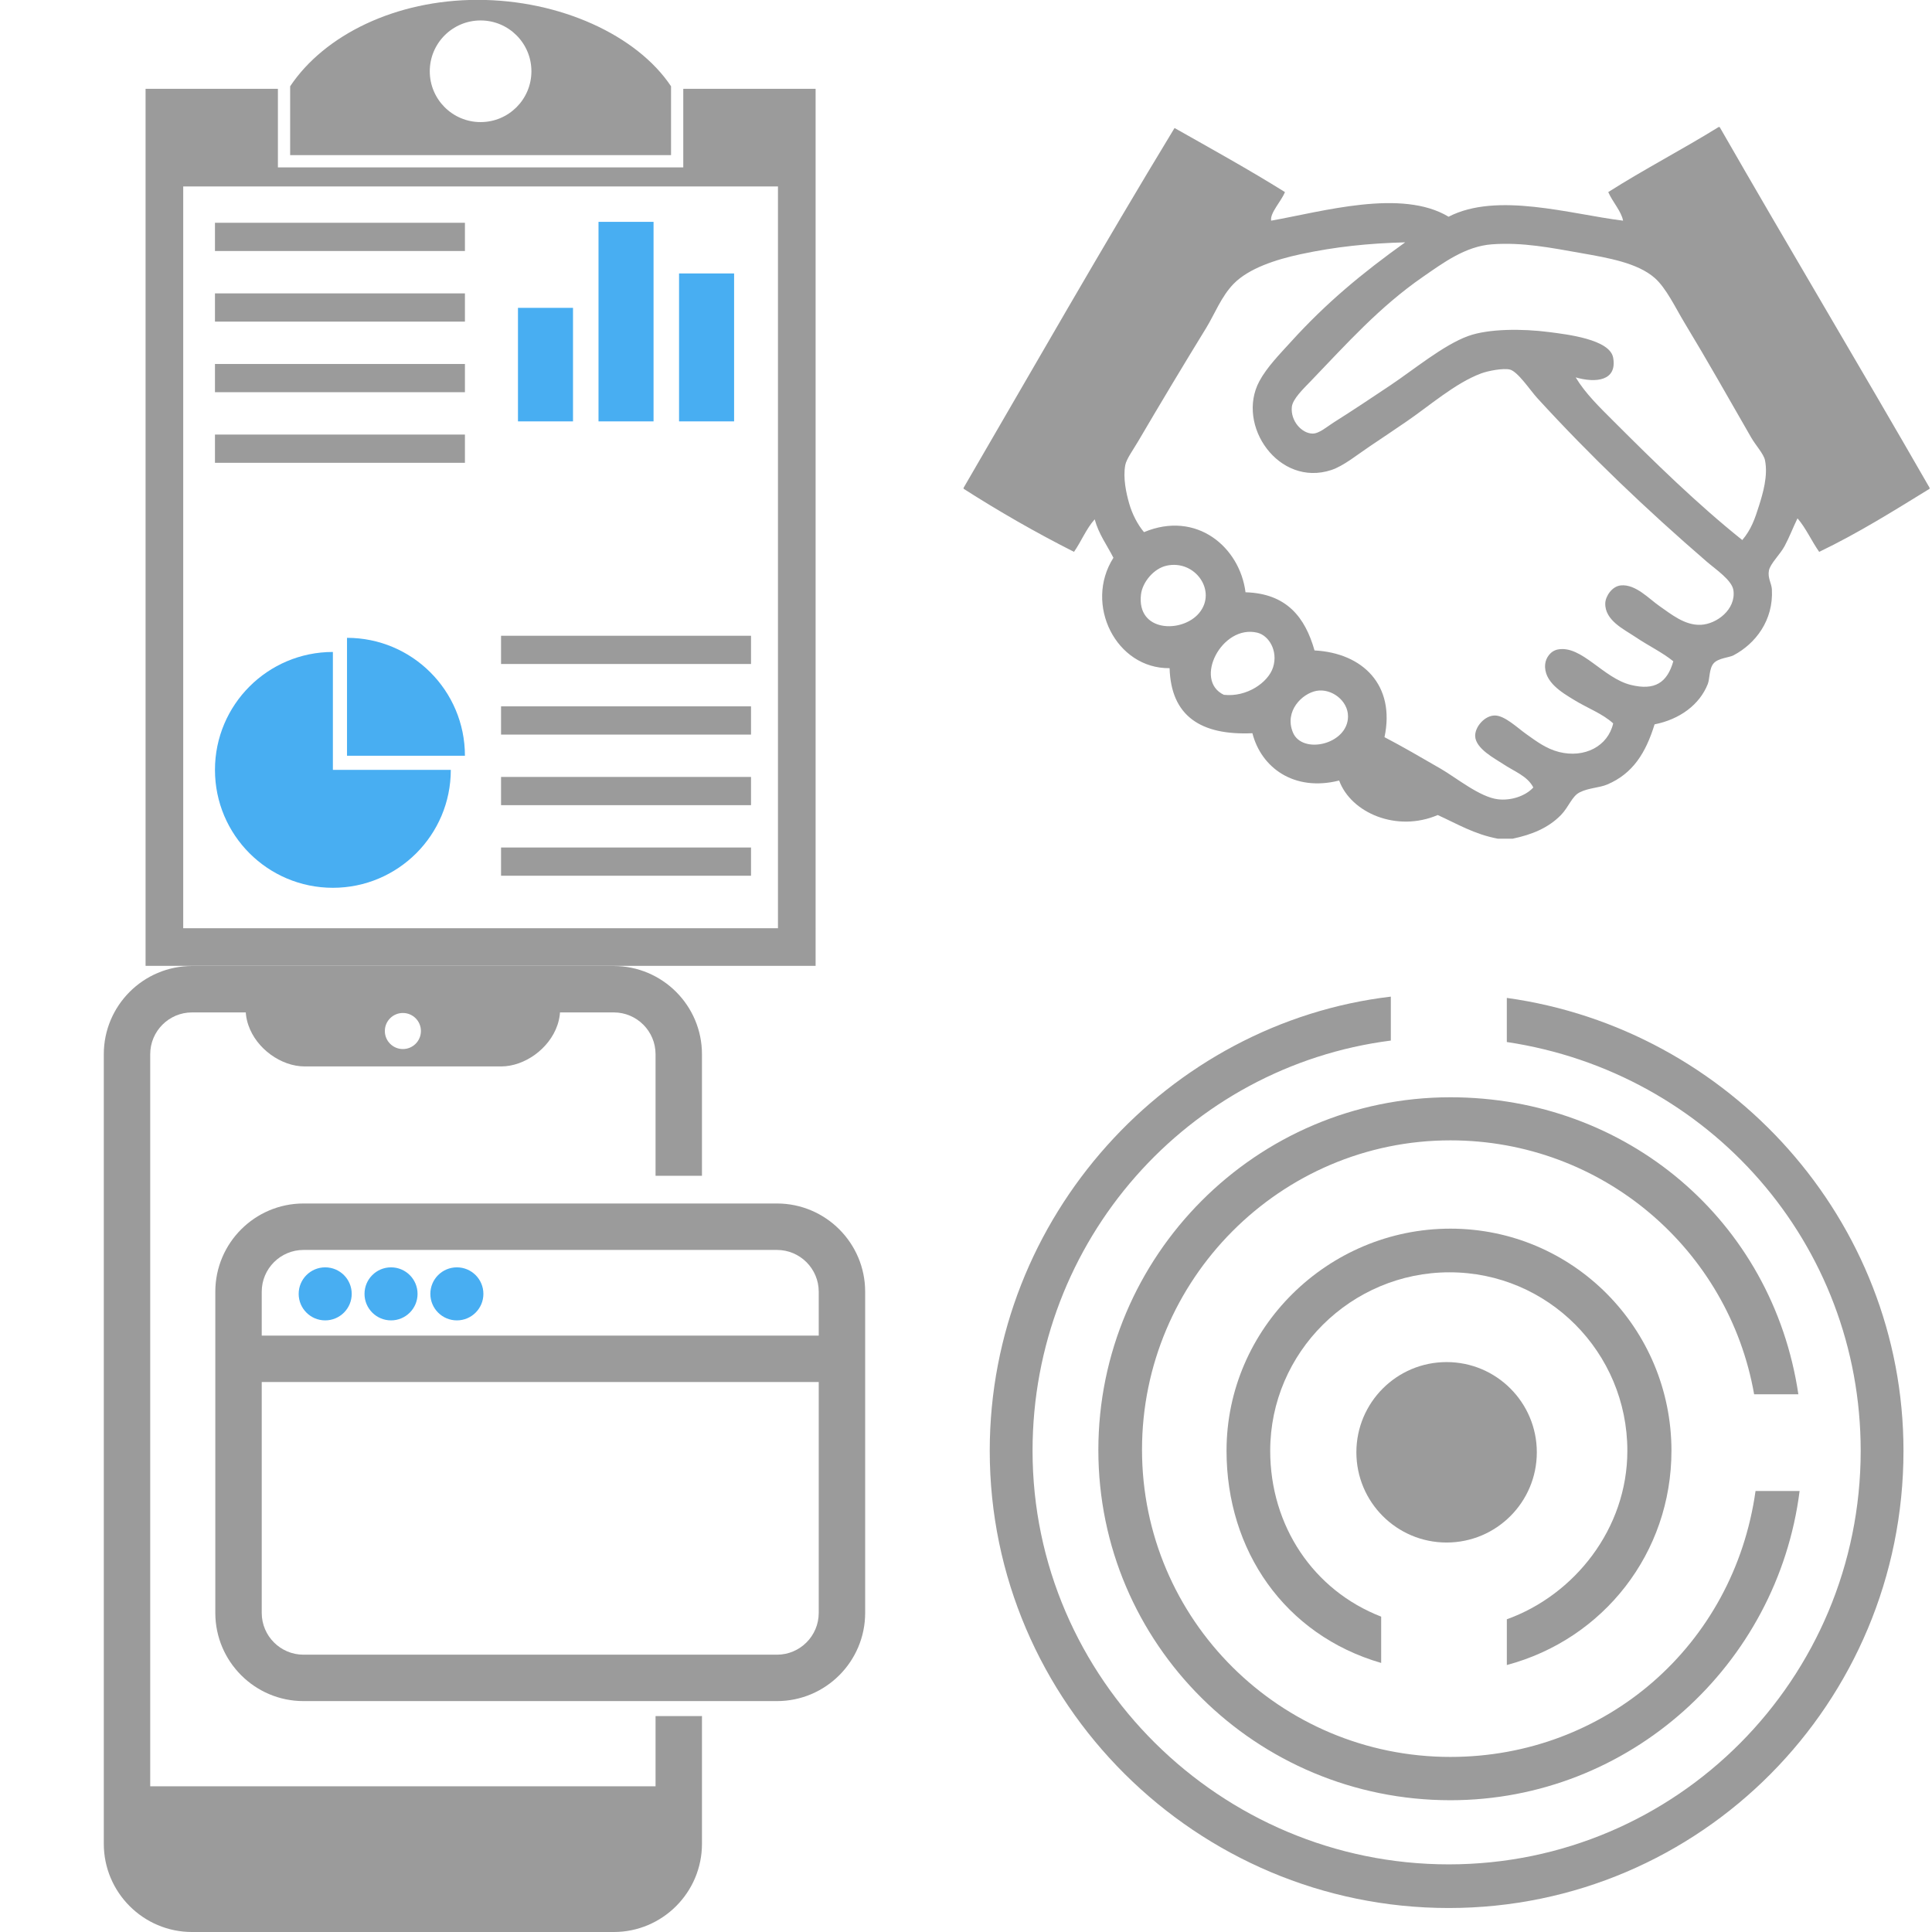 <svg id="Layer_1" xmlns="http://www.w3.org/2000/svg" xmlns:xlink="http://www.w3.org/1999/xlink" width="256" height="256" viewBox="0 0 256 256" enable-background="new 0 0 256 256"><g><g><path fill="#9b9b9b" d="M90.537 11.766v10.412H36.824V11.766H19.289v116.216h88.783V11.766H90.537zM103.084 122.995H24.277V24.704h78.808L103.084 122.995v0z"/></g><path fill="#9b9b9b" d="M63.292-.018c-10.892.0-20.314 4.666-24.844 11.451h-.002v0 4.222 4.901h50.471V15.36v-3.632-.295C84.386 4.648 74.184-.018 63.292-.018zM63.681 16.178c-3.719.0-6.734-3.015-6.734-6.734.0-3.719 3.015-6.734 6.734-6.734 3.719.0 6.734 3.015 6.734 6.734C70.415 13.163 67.4 16.178 63.681 16.178z"/><g><path fill="#48aef2" d="M44.109 86.388c-8.629.0-15.625 6.996-15.625 15.625.0 8.63 6.996 15.625 15.625 15.625 8.63.0 15.625-6.996 15.625-15.625H44.109V86.388z"/><path fill="#48aef2" d="M45.981 84.516v15.625h15.625v0C61.606 91.512 54.61 84.516 45.981 84.516z"/></g><g><path fill="#9b9b9b" d="M28.484 29.521h33.122v3.741H28.484z"/><path fill="#9b9b9b" d="M28.484 38.875h33.122v3.741H28.484z"/><path fill="#9b9b9b" d="M28.484 48.228h33.122v3.741H28.484z"/><path fill="#9b9b9b" d="M28.484 57.581h33.122v3.741H28.484z"/></g><g><path fill="#9b9b9b" d="M66.392 84.242h33.122v3.741H66.392z"/><path fill="#9b9b9b" d="M66.392 93.595h33.122v3.741H66.392z"/><path fill="#9b9b9b" d="M66.392 102.948h33.122v3.741H66.392z"/><path fill="#9b9b9b" d="M66.392 112.301h33.122v3.741H66.392z"/></g><g><path fill="#48aef2" d="M68.634 40.792h7.293v15.043H68.634z"/><path fill="#48aef2" d="M79.306 29.396h7.293v26.439H79.306z"/><path fill="#48aef2" d="M89.978 36.233h7.294v19.602H89.978z"/></g></g><g><path fill="#9b9b9b" d="M227.73 16.831c.043.0.086.0.131.0 9.191 16.016 18.625 31.791 27.82 47.804.0.043.0.087.0.13-4.748 2.916-9.451 5.875-14.63 8.359-1.007-1.431-1.743-3.132-2.872-4.441-.625 1.274-1.011 2.358-1.699 3.657-.588 1.112-1.92 2.346-2.09 3.265-.182.984.348 1.683.393 2.482.232 4.12-2.189 7.222-5.094 8.75-.563.297-1.996.357-2.612 1.045-.621.695-.511 2.044-.783 2.743-1.085 2.771-3.754 4.703-7.053 5.355-1.163 3.774-2.878 6.531-6.271 7.967-1.093.463-2.43.427-3.656 1.045-1.037.522-1.439 1.937-2.481 3.004-1.672 1.712-3.856 2.604-6.399 3.135-.654.0-1.307.0-1.959.0-3.119-.581-5.42-1.982-7.969-3.135-5.416 2.32-11.488-.271-13.061-4.571-5.967 1.504-10.327-1.698-11.494-6.27-6.84.308-10.787-2.274-10.973-8.62-7.092.094-11.373-8.458-7.443-14.628-.852-1.675-1.939-3.111-2.482-5.094-1.113 1.236-1.775 2.925-2.742 4.31-5.09-2.574-9.955-5.37-14.628-8.359.0-.043.0-.087.0-.13 9.271-15.937 18.429-31.987 27.951-47.673 4.922 2.785 9.885 5.527 14.629 8.49-.486 1.22-2.009 2.77-1.828 3.788 6.809-1.202 17.289-4.27 23.51-.522 6.429-3.318 16.123-.342 23.119.522-.196-1.198-1.412-2.506-1.961-3.788C217.84 22.44 222.945 19.796 227.73 16.831zM172.352 33.68c-3.271.701-6.871 1.864-8.881 3.918-1.642 1.676-2.531 4.042-3.658 5.877-3.064 4.994-6.037 9.946-9.013 15.021-.608 1.04-1.549 2.328-1.698 3.134-.317 1.728.133 3.737.522 5.094.414 1.436 1.122 2.789 1.96 3.788 6.965-2.907 12.695 1.982 13.453 7.967 5.455.161 7.904 3.327 9.143 7.707 6.387.336 10.737 4.591 9.273 11.493 2.264 1.178 4.771 2.632 7.445 4.18 2.084 1.207 5.164 3.752 7.574 4.049 1.717.212 3.666-.421 4.702-1.567-.815-1.547-2.469-2.075-4.049-3.134-.994-.666-3.59-1.99-3.657-3.657-.05-1.209 1.244-2.749 2.612-2.743 1.319.006 2.979 1.632 4.181 2.481 1.297.918 2.596 1.916 4.309 2.352 3.389.859 6.502-.766 7.185-3.788-1.437-1.308-3.296-1.954-5.226-3.135-1.496-.916-4.006-2.356-3.786-4.702.077-.839.704-1.775 1.696-1.959 3.146-.581 5.998 3.807 9.666 4.702 3.149.769 4.802-.277 5.617-3.135-1.5-1.215-3.248-2.019-5.095-3.266-1.431-.966-4.005-2.163-3.919-4.44.034-.903.889-2.25 2.09-2.351 1.954-.166 3.701 1.78 5.094 2.743 1.543 1.066 3.338 2.58 5.486 2.481 2.08-.096 4.663-2.026 4.311-4.571-.187-1.344-2.375-2.792-3.526-3.788-8.06-6.965-15.396-13.959-22.465-21.682-.946-1.034-2.589-3.546-3.657-3.788-.852-.193-2.805.155-3.788.522-3.453 1.289-6.872 4.323-9.927 6.4-1.637 1.113-3.208 2.182-4.832 3.265-1.653 1.103-3.444 2.591-5.094 3.135-6.949 2.287-12.65-5.917-9.535-11.755.996-1.869 2.748-3.648 4.18-5.224 4.708-5.185 9.38-9.057 15.15-13.192C181.336 32.241 176.984 32.687 172.352 33.68zM233.086 66.986c.49-1.565 1.211-3.944.783-6.008-.172-.831-1.232-1.969-1.828-3.004-3.134-5.444-5.723-10.06-8.882-15.282-1.118-1.848-2.388-4.55-3.918-5.877-2.28-1.978-6.108-2.638-9.666-3.266-4.071-.719-7.818-1.475-11.886-1.175-3.506.258-6.434 2.437-9.144 4.31-5.744 3.971-10.08 8.838-14.89 13.845-.932.97-2.377 2.338-2.481 3.396-.187 1.86 1.318 3.506 2.742 3.527.879.013 1.929-.923 2.743-1.437 2.785-1.757 5.086-3.303 7.574-4.963 3.029-2.02 7.027-5.341 10.318-6.53 2.701-.976 7.162-.982 10.711-.522 2.393.31 8.051.961 8.489 3.396.55 3.054-2.253 3.389-4.963 2.612 1.271 2.121 3.159 3.943 4.963 5.747 5.489 5.49 11.104 10.998 17.11 15.804C232.041 70.163 232.525 68.772 233.086 66.986zM151.191 78.741c-.623 5.052 5.461 5.193 7.707 2.481 2.397-2.898-.529-7.091-4.312-6.269C152.872 75.326 151.391 77.139 151.191 78.741zM168.693 88.406c.682-2.178-.575-4.207-2.09-4.571-4.711-1.133-8.504 6.309-4.44 8.229C165.17 92.414 168.057 90.447 168.693 88.406zM171.307 97.027c1.219 3.013 7.295 1.631 7.313-2.09.012-2.115-2.218-3.761-4.181-3.396C172.535 91.896 170.169 94.217 171.307 97.027z"/></g><g><path fill="#9b9b9b" d="M102.951 225.404H40.216c-6.443.0-11.686-5.242-11.686-11.687v-42.561c0-6.443 5.242-11.687 11.686-11.687h62.735c6.444.0 11.687 5.243 11.687 11.687v42.561C114.638 220.162 109.396 225.404 102.951 225.404zM40.216 165.623c-3.052.0-5.535 2.482-5.535 5.535v42.561c0 3.053 2.483 5.536 5.535 5.536h62.735c3.052.0 5.535-2.483 5.535-5.536v-42.561c0-3.053-2.483-5.535-5.535-5.535H40.216z"/><path fill="#9b9b9b" d="M31.605 176.973h79.957v6.151H31.605z"/><path fill="#9b9b9b" d="M15.315 236.691H91.452L87.524 252.042H19.289z"/><path fill="#9b9b9b" d="M69.292 129.115H37.476c-3.781.0-5.769 3.178-4.572 6.705 1.071 3.16 4.369 5.487 7.463 5.487h26.035c3.094.0 6.392-2.327 7.463-5.487C75.061 132.293 73.073 129.115 69.292 129.115zM53.384 139.005c-1.32.0-2.39-1.069-2.39-2.39s1.07-2.39 2.39-2.39c1.32.0 2.39 1.069 2.39 2.39S54.704 139.005 53.384 139.005z"/><circle fill="#48aef2" cx="43.09" cy="171.444" r="3.514"/><circle fill="#48aef2" cx="51.814" cy="171.444" r="3.514"/><circle fill="#48aef2" cx="60.538" cy="171.444" r="3.514"/><path fill="#9b9b9b" d="M86.864 227.387v16.928c0 3.053-2.483 5.535-5.535 5.535H25.44c-3.052.0-5.535-2.482-5.535-5.535V139.686c0-3.053 2.482-5.535 5.535-5.535h55.889c3.052.0 5.535 2.482 5.535 5.535v16.112h6.15v-16.112c0-6.443-5.242-11.686-11.686-11.686H25.44c-6.443.0-11.686 5.242-11.686 11.686v104.629c0 6.441 5.242 11.686 11.686 11.686h55.889c6.443.0 11.686-5.243 11.686-11.686v-16.929L86.864 227.387v0z"/></g><g><g><path fill="#9b9b9b" d="M199.662 132.229v5.844c26.898 4.031 46.889 26.785 46.889 54.162.0 30.221-24.367 54.803-54.583 54.803-30.217.0-55.149-24.582-55.149-54.803.0-27.851 20.574-50.916 47.474-54.355v-5.822c-29.461 3.473-53.147 29.133-53.147 60.178.0 33.406 27.407 60.586 60.813 60.586 33.405.0 60.263-27.18 60.263-60.586C252.221 161.661 229.123 136.311 199.662 132.229z"/><path fill="#9b9b9b" d="M232.618 197.562c-2.874 20.494-19.911 35.24-40.431 35.24-22.533.0-40.864-18.182-40.864-40.716.0-22.532 18.331-40.983 40.864-40.983 20.11.0 36.873 14.437 40.244 33.648h5.862c-3.428-23.057-22.802-39.357-46.108-39.357-25.723.0-46.647 21.022-46.647 46.746.0 25.721 20.926 46.399 46.647 46.399 23.719.0 43.356-17.923 46.273-40.979h-5.841V197.562z"/><path fill="#9b9b9b" d="M192.186 162.803c-16.229.0-29.664 13.203-29.664 29.432.0 13.197 7.681 24.394 20.49 28.115v-6.137c-8.968-3.479-14.703-12.014-14.703-21.979.0-13.039 10.723-23.647 23.762-23.647 13.041.0 23.562 10.608 23.562 23.647.0 10.318-7.002 19.107-15.969 22.33v6.059c12.81-3.418 21.812-14.85 21.812-28.391C221.473 176.006 208.414 162.803 192.186 162.803z"/></g><circle fill="#9b9b9b" cx="191.682" cy="192.438" r="11.955"/></g></svg>
